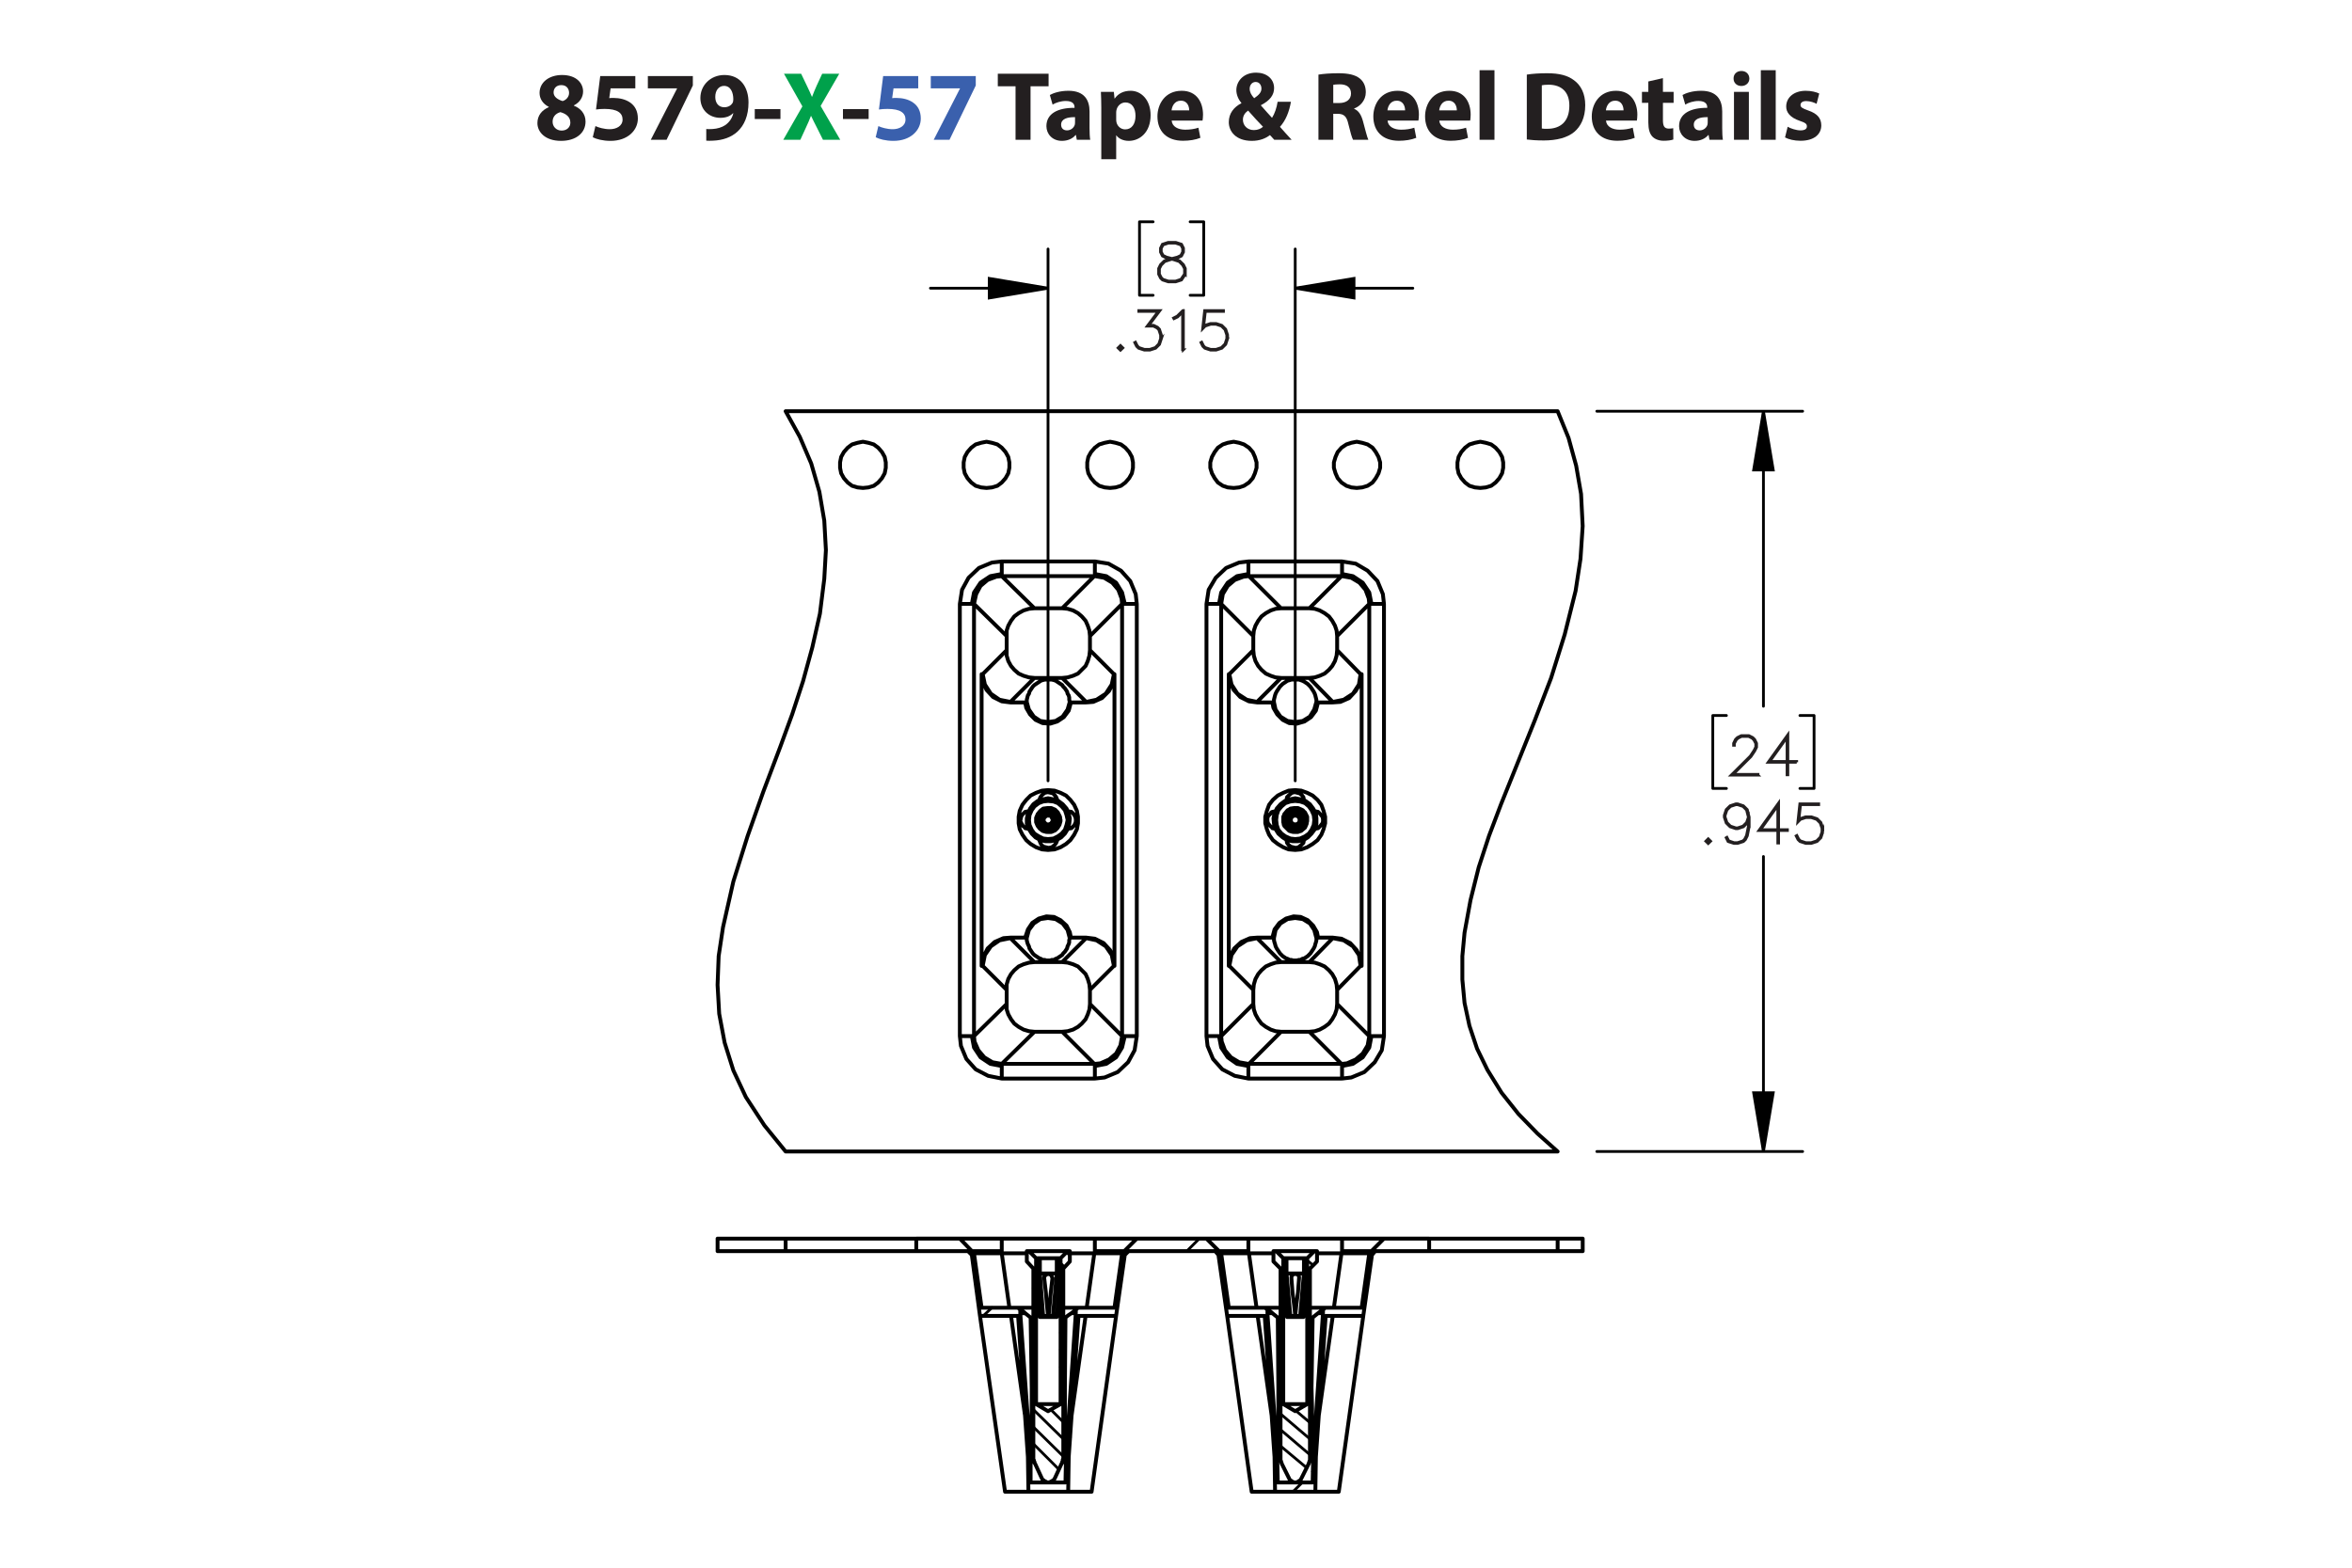 <?xml version="1.0" encoding="UTF-8"?><svg id="Layer_1" xmlns="http://www.w3.org/2000/svg" viewBox="0 0 432 288"><defs><style>.cls-1{stroke:#231f20;stroke-width:.5px;}.cls-1,.cls-2{stroke-miterlimit:10;}.cls-3,.cls-2{stroke-width:.51px;}.cls-3,.cls-2,.cls-4{fill:none;stroke:#000;}.cls-3,.cls-4{stroke-linecap:round;stroke-linejoin:round;}.cls-4{stroke-width:.709px;}.cls-5{fill:#00a14b;}.cls-6{fill:#231f20;}.cls-7{fill:#3a60ad;}</style></defs><g><path class="cls-6" d="m98.707,22.619c0-1.404.81-2.377,2.089-2.935v-.054c-1.135-.576-1.693-1.53-1.693-2.557,0-1.98,1.783-3.295,4.123-3.295,2.737,0,3.871,1.585,3.871,3.007,0,1.008-.54,1.998-1.692,2.575v.054c1.134.432,2.143,1.404,2.143,2.917,0,2.124-1.783,3.547-4.502,3.547-2.971,0-4.339-1.675-4.339-3.259Zm6.05-.09c0-1.026-.756-1.639-1.836-1.927-.9.252-1.422.9-1.422,1.747-.018.846.63,1.639,1.656,1.639.972,0,1.603-.63,1.603-1.458Zm-3.079-5.546c0,.792.72,1.296,1.657,1.585.63-.18,1.188-.756,1.188-1.494,0-.72-.415-1.44-1.422-1.44-.936,0-1.423.612-1.423,1.35Z"/><path class="cls-6" d="m116.691,16.227h-4.538l-.252,1.8c.252-.036.468-.036.756-.036,1.116,0,2.251.252,3.079.847.882.594,1.422,1.566,1.422,2.935,0,2.179-1.873,4.106-5.023,4.106-1.422,0-2.611-.324-3.259-.666l.486-2.052c.522.252,1.585.576,2.647.576,1.134,0,2.341-.54,2.341-1.783,0-1.206-.955-1.945-3.295-1.945-.648,0-1.099.036-1.585.108l.774-6.14h6.446v2.251Z"/><path class="cls-6" d="m127.257,13.976v1.728l-4.825,9.975h-2.899l4.826-9.417v-.036h-5.366v-2.251h8.264Z"/><path class="cls-6" d="m129.721,23.699c.342.036.648.036,1.188,0,.829-.054,1.675-.288,2.305-.72.756-.522,1.261-1.278,1.477-2.161l-.054-.018c-.522.54-1.278.846-2.341.846-1.98,0-3.655-1.386-3.655-3.655,0-2.287,1.837-4.213,4.412-4.213,3.007,0,4.429,2.305,4.429,5.042,0,2.431-.774,4.213-2.053,5.383-1.116,1.008-2.647,1.566-4.465,1.639-.468.036-.936.018-1.242,0v-2.143Zm1.656-5.87c0,1.009.54,1.873,1.657,1.873.738,0,1.26-.36,1.512-.774.09-.162.144-.342.144-.684,0-1.243-.468-2.467-1.71-2.467-.936,0-1.621.828-1.603,2.052Z"/><path class="cls-6" d="m143.348,20.044v1.818h-4.717v-1.818h4.717Z"/><path class="cls-5" d="m151.16,25.68l-1.098-2.197c-.45-.846-.738-1.476-1.081-2.179h-.036c-.252.703-.558,1.333-.936,2.179l-1.008,2.197h-3.133l3.511-6.14-3.385-5.996h3.151l1.062,2.215c.36.738.63,1.333.918,2.017h.036c.288-.774.522-1.315.829-2.017l1.026-2.215h3.133l-3.421,5.924,3.601,6.212h-3.169Z"/><path class="cls-6" d="m159.548,20.044v1.818h-4.718v-1.818h4.718Z"/><path class="cls-7" d="m168.656,16.227h-4.537l-.252,1.8c.252-.036.468-.036.756-.036,1.117,0,2.251.252,3.079.847.882.594,1.422,1.566,1.422,2.935,0,2.179-1.873,4.106-5.023,4.106-1.422,0-2.611-.324-3.259-.666l.486-2.052c.522.252,1.585.576,2.647.576,1.134,0,2.341-.54,2.341-1.783,0-1.206-.955-1.945-3.295-1.945-.648,0-1.099.036-1.585.108l.774-6.14h6.446v2.251Z"/><path class="cls-7" d="m179.223,13.976v1.728l-4.825,9.975h-2.899l4.826-9.417v-.036h-5.366v-2.251h8.264Z"/><path class="cls-6" d="m186.529,15.849h-3.259v-2.305h9.327v2.305h-3.313v9.831h-2.754v-9.831Z"/><path class="cls-6" d="m197.78,25.68l-.162-.882h-.054c-.576.702-1.477,1.081-2.521,1.081-1.783,0-2.845-1.296-2.845-2.701,0-2.287,2.053-3.385,5.168-3.367v-.126c0-.468-.252-1.134-1.602-1.134-.9,0-1.855.306-2.431.666l-.504-1.765c.612-.342,1.818-.774,3.421-.774,2.935,0,3.871,1.728,3.871,3.799v3.061c0,.846.036,1.656.126,2.143h-2.466Zm-.324-4.159c-1.44-.018-2.557.324-2.557,1.386,0,.702.468,1.044,1.08,1.044.684,0,1.243-.45,1.422-1.008.036-.144.054-.306.054-.468v-.954Z"/><path class="cls-6" d="m202.278,19.828c0-1.152-.036-2.143-.072-2.953h2.377l.127,1.225h.036c.648-.936,1.657-1.423,2.935-1.423,1.927,0,3.655,1.675,3.655,4.483,0,3.205-2.035,4.718-3.998,4.718-1.062,0-1.891-.432-2.287-1.008h-.036v4.375h-2.737v-9.416Zm2.737,2.07c0,.216.018.414.054.576.18.738.81,1.296,1.603,1.296,1.188,0,1.891-.99,1.891-2.485,0-1.404-.63-2.466-1.855-2.466-.774,0-1.458.576-1.639,1.386-.036.144-.054.324-.054.486v1.206Z"/><path class="cls-6" d="m215.203,22.15c.09,1.135,1.206,1.675,2.485,1.675.936,0,1.692-.126,2.431-.36l.36,1.855c-.9.36-1.999.54-3.188.54-2.989,0-4.699-1.728-4.699-4.483,0-2.233,1.386-4.7,4.447-4.7,2.845,0,3.926,2.215,3.926,4.394,0,.468-.055.882-.091,1.08h-5.671Zm3.223-1.872c0-.666-.288-1.783-1.549-1.783-1.152,0-1.621,1.044-1.692,1.783h3.241Z"/><path class="cls-6" d="m234.051,25.68c-.252-.27-.504-.54-.792-.864-.793.612-1.891,1.062-3.331,1.062-2.936,0-4.231-1.747-4.231-3.439,0-1.602.918-2.754,2.305-3.475v-.072c-.522-.576-.919-1.477-.919-2.341,0-1.53,1.207-3.205,3.638-3.205,1.872,0,3.295,1.098,3.295,2.845,0,1.224-.721,2.269-2.394,3.115l-.019.072c.702.774,1.44,1.656,2.035,2.269.486-.756.864-1.873,1.026-2.953h2.448c-.324,1.837-.936,3.403-2.017,4.609.685.774,1.387,1.567,2.143,2.377h-3.187Zm-2.071-2.394c-.756-.756-1.746-1.855-2.736-2.971-.504.36-.954.882-.954,1.675,0,1.026.774,1.908,2.017,1.908.72,0,1.315-.27,1.674-.612Zm-2.448-6.986c0,.612.288,1.152.828,1.747.883-.612,1.332-1.081,1.332-1.783,0-.576-.342-1.206-1.062-1.206-.702,0-1.099.612-1.099,1.242Z"/><path class="cls-6" d="m242.166,13.706c.883-.144,2.196-.252,3.655-.252,1.801,0,3.061.27,3.925.954.721.576,1.116,1.422,1.116,2.539,0,1.548-1.098,2.61-2.143,2.989v.054c.847.342,1.315,1.152,1.621,2.269.378,1.368.756,2.953.99,3.421h-2.809c-.198-.342-.486-1.333-.847-2.827-.324-1.513-.847-1.927-1.963-1.945h-.828v4.771h-2.719v-11.974Zm2.719,5.222h1.08c1.369,0,2.179-.684,2.179-1.747,0-1.116-.756-1.674-2.017-1.692-.666,0-1.044.054-1.242.09v3.349Z"/><path class="cls-6" d="m254.856,22.15c.09,1.135,1.206,1.675,2.484,1.675.936,0,1.692-.126,2.431-.36l.36,1.855c-.9.36-1.999.54-3.188.54-2.988,0-4.699-1.728-4.699-4.483,0-2.233,1.387-4.7,4.447-4.7,2.845,0,3.926,2.215,3.926,4.394,0,.468-.055.882-.091,1.08h-5.671Zm3.223-1.872c0-.666-.288-1.783-1.549-1.783-1.152,0-1.62,1.044-1.692,1.783h3.241Z"/><path class="cls-6" d="m264.36,22.15c.09,1.135,1.206,1.675,2.484,1.675.936,0,1.693-.126,2.432-.36l.359,1.855c-.9.36-1.998.54-3.187.54-2.989,0-4.699-1.728-4.699-4.483,0-2.233,1.386-4.7,4.447-4.7,2.845,0,3.925,2.215,3.925,4.394,0,.468-.054.882-.09,1.08h-5.672Zm3.223-1.872c0-.666-.288-1.783-1.548-1.783-1.152,0-1.621,1.044-1.692,1.783h3.24Z"/><path class="cls-6" d="m271.758,12.896h2.736v12.784h-2.736v-12.784Z"/><path class="cls-6" d="m280.434,13.706c1.009-.162,2.323-.252,3.709-.252,2.305,0,3.8.414,4.97,1.296,1.261.936,2.053,2.431,2.053,4.573,0,2.323-.847,3.925-2.017,4.915-1.278,1.062-3.223,1.566-5.6,1.566-1.423,0-2.431-.09-3.115-.18v-11.919Zm2.755,9.903c.234.054.612.054.954.054,2.485.018,4.106-1.351,4.106-4.249.018-2.521-1.458-3.853-3.817-3.853-.612,0-1.008.054-1.242.108v7.94Z"/><path class="cls-6" d="m294.978,22.15c.091,1.135,1.207,1.675,2.485,1.675.935,0,1.692-.126,2.431-.36l.36,1.855c-.9.36-1.999.54-3.188.54-2.988,0-4.699-1.728-4.699-4.483,0-2.233,1.387-4.7,4.447-4.7,2.845,0,3.925,2.215,3.925,4.394,0,.468-.054.882-.09,1.08h-5.672Zm3.224-1.872c0-.666-.288-1.783-1.549-1.783-1.152,0-1.62,1.044-1.692,1.783h3.241Z"/><path class="cls-6" d="m305.437,14.354v2.521h1.963v2.017h-1.963v3.187c0,1.062.252,1.548,1.08,1.548.343,0,.612-.036.81-.072l.018,2.07c-.359.144-1.008.234-1.782.234-.882,0-1.62-.306-2.053-.756-.504-.522-.756-1.368-.756-2.611v-3.601h-1.171v-2.017h1.171v-1.909l2.683-.612Z"/><path class="cls-6" d="m313.986,25.68l-.162-.882h-.054c-.576.702-1.477,1.081-2.521,1.081-1.783,0-2.845-1.296-2.845-2.701,0-2.287,2.053-3.385,5.167-3.367v-.126c0-.468-.252-1.134-1.603-1.134-.9,0-1.855.306-2.431.666l-.504-1.765c.612-.342,1.818-.774,3.421-.774,2.935,0,3.871,1.728,3.871,3.799v3.061c0,.846.036,1.656.126,2.143h-2.467Zm-.324-4.159c-1.44-.018-2.557.324-2.557,1.386,0,.702.469,1.044,1.081,1.044.684,0,1.242-.45,1.422-1.008.036-.144.054-.306.054-.468v-.954Z"/><path class="cls-6" d="m321.312,14.426c0,.756-.576,1.369-1.476,1.369-.865,0-1.441-.612-1.423-1.369-.019-.792.558-1.386,1.44-1.386.882,0,1.44.594,1.458,1.386Zm-2.826,11.253v-8.805h2.736v8.805h-2.736Z"/><path class="cls-6" d="m323.417,12.896h2.736v12.784h-2.736v-12.784Z"/><path class="cls-6" d="m328.349,23.285c.505.306,1.549.666,2.359.666.828,0,1.17-.288,1.17-.738s-.271-.666-1.296-1.008c-1.819-.612-2.522-1.603-2.503-2.647,0-1.638,1.404-2.881,3.583-2.881,1.026,0,1.944.234,2.484.504l-.486,1.891c-.396-.216-1.152-.504-1.908-.504-.666,0-1.044.271-1.044.72,0,.415.342.63,1.422,1.008,1.675.576,2.377,1.423,2.394,2.719,0,1.639-1.296,2.845-3.816,2.845-1.152,0-2.179-.252-2.846-.612l.486-1.962Z"/></g><g><g><path class="cls-1" d="m322.903,142.407h-4.941l3.523-3.505.669-1.008.332-.662v-.639l-.332-.648-.317-.321-.654-.327h-1.318l-.65.327-.322.321-.332.648v.322h-.151v-.36l.346-.71.36-.355.712-.35h1.398l.707.35.36.355.351.71v.719l-.351.695-.688,1.026-3.277,3.264h4.576v.147Z"/><path class="cls-1" d="m330.008,140.041h-1.622v2.299h-.156v-2.299h-3.477l3.633-5.066v4.911h1.622v.156Zm-1.778-.156v-4.423l-3.168,4.423h3.168Z"/></g><g><path class="cls-1" d="m314.203,154.536l-.445.435-.446-.435.446-.444.445.444Zm-.213,0l-.232-.231-.232.231.232.232.232-.232Z"/><path class="cls-1" d="m321.279,151.835l-.337,1.713-.351.695-.37.359-1.048.341h-.702l-1.067-.341-.351-.704.138-.081.332.653.972.326h.659l.991-.326.309-.322.332-.657.342-1.68v-1.211l-.194.582-.712.71-1.048.35h-.36l-1.048-.35-.712-.71-.346-1.046v-.359l.346-1.045.712-.705,1.048-.351h.36l1.048.351.712.705.346,1.386v1.717Zm-.151-1.707l-.332-1.315-.65-.652-.991-.327h-.322l-.991.327-.649.652-.332.984v.321l.332.988.649.648.991.331h.322l.991-.331.65-.648.332-.979Z"/><path class="cls-1" d="m328.308,152.578h-1.622v2.299h-.156v-2.299h-3.477l3.633-5.066v4.91h1.622v.156Zm-1.778-.156v-4.423l-3.168,4.423h3.168Z"/><path class="cls-1" d="m334.805,152.852l-.346,1.046-.712.704-1.048.341h-1.039l-1.048-.341-.37-.359-.341-.685.138-.076.336.667.314.322.991.326h1l.991-.326.65-.653.332-.988v-.658l-.332-.988-.65-.648-.991-.331h-1l-.991.331-.475.487.365-3.345h3.472v.156h-3.334l-.309,2.758.204-.193,1.048-.346h1.039l1.048.346.712.709.346,1.046v.7Z"/></g><path class="cls-1" d="m217.716,50.377l-.706,1.065-1.058.341h-1.38l-1.048-.341-.37-.359-.351-.705v-1.055l.351-.71.707-.695,1.081-.359-.73-.175-.711-.36-.356-.714v-.719l.356-.724,1.072-.35h1.38l1.068.35.36.724v.719l-.36.714-.712.36-.726.175.038.009,1.039.35.712.695.346.71v1.055Zm-.151-.038v-.98l-.332-.648-.65-.662-1-.327-.323-.09-.318.09-1.0.327-.654.662-.328.648v.98l.328.648.313.322.991.326h1.337l.981-.326.655-.97Zm-.342-4.068v-.644l-.322-.629-.972-.327h-1.337l-.972.327-.323.629v.644l.323.639.649.317.991.255.991-.255.65-.317.322-.639Z"/><g><path class="cls-1" d="m206.246,63.912l-.446.435-.445-.435.445-.444.446.444Zm-.213,0l-.232-.231-.232.231.232.232.232-.232Z"/><path class="cls-1" d="m213.318,62.227l-.346,1.046-.711.705-1.048.341h-1.038l-1.047-.341-.37-.359-.341-.686.137-.076.336.667.313.322.991.326h1l.991-.326.649-.653.332-.989v-.658l-.332-.989-.323-.307-.649-.331h-1.156l2.038-2.711h-3.579v-.156h3.892l-2.039,2.711h.882l.711.35.36.369.346,1.046v.7Z"/><path class="cls-1" d="m217.362,64.252h-.156v-6.94l-.892.904-.692.336-.076-.133.668-.34,1.038-1.027h.109v7.2Z"/><path class="cls-1" d="m225.482,62.227l-.346,1.046-.711.705-1.049.341h-1.037l-1.049-.341-.369-.359-.341-.686.138-.076.336.667.312.322.992.326h1l.99-.326.648-.653.332-.989v-.658l-.332-.989-.648-.648-.99-.331h-1l-.992.331-.473.487.363-3.345h3.471v.156h-3.332l-.309,2.758.203-.194,1.049-.345h1.037l1.049.345.711.71.346,1.046v.7Z"/></g><path class="cls-2" d="m237.896,52.945l10.8-1.8v3.6l-10.8-1.8m-45.4,0l-10.8,1.8v-3.6l10.8,1.8m131.4,22.6l1.8,10.8h-3.6l1.8-10.8m0,136l-1.8-10.8h3.6l-1.8,10.8"/><path class="cls-3" d="m237.896,52.945h21.6m-67,0h-21.6m67,90.5V45.745m-45.4,97.7V45.745m28.6,8.5h-2.5m2.5-13.5v13.5m-2.5-13.5h2.5m-11.8,13.5h2.5m-2.5-13.5v13.5m2.5-13.5h-2.5m114.6,34.8v54.2m0,81.8v-54.2m-30.6-81.8h37.8m-37.8,136h37.8m2.1-66.7h-2.6m2.6-13.4v13.4m-2.6-13.4h2.6m-18.6,13.4h2.5m-2.5-13.4v13.4m2.5-13.4h-2.5"/><path d="m237.896,52.945l10.8-1.8v3.6m-56.2-1.8l-10.8,1.8v-3.6m142.2,24.4l1.8,10.8h-3.6m1.8,125.2l-1.8-10.8h3.6"/><path class="cls-4" d="m238.596,149.345h0m-2.2,1.3h0m-43.1-1.3h0m-2.3,1.3h0m42.7-1.5l-.2.1m-45.2-.1l-.1.1m53.9,2.9l.2-.2m3.3-32.5l-.1,1-.3,1-.5.9-.6.7-.8.7-.9.4-.9.3-1,.1m-10.3,57.3l.1-1,.3-1,.5-.9.6-.7.8-.7.9-.4.9-.3,1-.1m-50.4,5.1v-1l.3-1,.5-.9.6-.7.8-.7.9-.4,1-.3,1-.1m10.2-57.3l-.1,1-.3,1-.4.9-.7.7-.7.7-.9.4-1,.3-1,.1m45.4,52.2l1,.1.9.3.9.4.8.7.6.7.5.9.3,1,.1,1m-10.3-57.3l-1-.1-.9-.3-.9-.4-.8-.7-.6-.7-.5-.9-.3-1-.1-1m-35.1,57.3l1,.1,1,.3.9.4.7.7.7.7.4.9.3,1,.1,1m-10.2-57.3l-1-.1-1-.3-.9-.4-.8-.7-.6-.7-.5-.9-.3-1v-1m49.4,32.8h-.1l-.5-.1m0-.1l-.4-.3-.4-.5-.1-.4v-.5l.1-.4.3-.3.4-.4.1-.1m0,0l.5-.1h.1m2.1-2.6l-.1.5v.1m.1-.6l.4-.4.5-.4.4-.1h.2l.4.1.4.1.4.3.3.4m.1.8v-.3l-.1-.5m2.7,2.7l-.5-.1h-.1m.6.1l.4.4.4.5.1.4v.5l-.1.3-.3.4-.4.4h-.1m-.7.2h.2l.5-.1m-2.7,2.7l.1-.5v-.1m-.1.6l-.4.4-.5.4-.4.1h-.2l-.4-.1-.4-.1-.4-.3-.3-.4m-.1-.7v.2l.1.5m-47.5-2.6h-.1l-.5-.1m0-.1l-.4-.3-.3-.5-.2-.4.1-.5.1-.4.2-.3.4-.4.1-.1m0,0l.5-.1h.2m2.1-2.6l-.2.5v.1m.2-.6l.3-.4.5-.4.5-.1h.1l.5.1.4.1.3.3.3.4m.2.8v-.3l-.2-.5m2.8,2.7l-.6-.1h-.1m.7.1l.4.4.3.5.1.4v.5l-.1.3-.2.4-.4.4h-.1m-.7.2h.1l.6-.1m-2.8,2.7l.2-.5v-.1m-.2.6l-.3.4-.5.4-.5.1h-.2l-.4-.1-.4-.1-.4-.3-.2-.4m-.2-.7v.2l.2.5m44.2,21.9l-4.4-4.4m4.4,4.4h5.2m4.3-4.4l-4.3,4.4m-6.5-4.4v.4l.1.4.1.3.1.4.2.4.2.3.2.3.2.3.3.3.2.2.3.2.3.2.3.1.4.2h.3l.3.1h.7l.4-.1h.3l.3-.2.4-.1.3-.2.3-.2.2-.2.3-.3.2-.3.2-.3.2-.3.2-.4.1-.4.1-.3.1-.4v-.4m-8.1-.1h.1l.2.1m0,0l.3-1.5.9-1.2,1.3-.8,1.4-.2,1.4.2,1.3.8.8,1.2.4,1.5m0,0l.2-.1h.1m-52.1,4.5l-4.4-4.4m4.4,4.4h5.1m4.4-4.4l-4.4,4.4m-6.5-4.4v.4l.1.4.1.3.2.4.1.4.2.3.2.3.2.3.3.3.3.2.3.2.3.2.3.1.3.2h.4l.3.1h.7l.3-.1h.4l.3-.2.3-.1.3-.2.3-.2.3-.2.2-.3.3-.3.2-.3.2-.3.1-.4.2-.4.1-.3v-.4l.1-.4m-8.2-.1h.2l.1.1m0,0l.4-1.5.9-1.2,1.2-.8,1.4-.2,1.4.2,1.3.8.9,1.2.4,1.5m0,0l.1-.1h.1m45.1-43.3l-.4,1.4-.8,1.3-1.3.8-1.4.2-1.4-.2-1.3-.8-.9-1.3-.3-1.4m-37.5,0l-.4,1.4-.9,1.3-1.3.8-1.4.2-1.4-.2-1.2-.8-.9-1.3-.4-1.4m42.3,0l4.4-4.4m-1.3,4.4l-.2.1h-.1m8.1-.1v-.4l-.1-.4-.1-.4-.1-.3-.2-.4-.2-.3-.2-.3-.2-.3-.3-.3-.2-.2-.3-.2-.3-.2-.4-.2-.3-.1-.3-.1h-1.4l-.3.1-.4.1-.3.2-.3.2-.3.2-.2.2-.3.3-.2.3-.2.3-.2.3-.2.4-.1.3-.1.4-.1.4v.4m8.1.1h-.1l-.2-.1m-1.3-4.4l4.3,4.4m-9.5-4.4h5.2m-54.9,4.4l4.4-4.4m-1.4,4.4l-.1.1h-.2m8.2-.1l-.1-.4v-.4l-.1-.4-.2-.3-.1-.4-.2-.3-.2-.3-.3-.3-.2-.3-.3-.2-.3-.2-.3-.2-.3-.2-.3-.1-.4-.1h-1.3l-.4.1-.3.1-.3.2-.3.2-.3.2-.3.2-.3.3-.2.3-.2.3-.2.3-.1.4-.2.3-.1.4-.1.4v.4m8.1.1h-.1l-.1-.1m-1.4-4.4l4.4,4.4m-9.5-4.4h5.1m-2.6,31.6l-1.1-.1-1.1-.4-1-.6-.8-.7-.7-1-.5-1-.2-1.1v-1.2l.2-1.1.5-1.1.7-.9.8-.8,1-.5,1.1-.4,1.1-.1,1.2.1,1.1.4,1,.5.8.8.7.9.5,1.1.2,1.1v1.2l-.2,1.1-.5,1-.7,1-.8.7-1,.6-1.1.4-1.2.1m-6.9,16.1h2.7m0,0l.5-1.5.8-1.2,1.2-.8,1.4-.4,1.4.1,1.2.6,1.1,1,.6,1.2.2,1m0,0h2.8m0-43.2h-2.8m0,0l-.4,1.5-.9,1.2-1.2.8-1.3.4-1.4-.1-1.3-.6-1-1-.7-1.2-.2-1m0,0h-2.7m52.3,27.1l-1.2-.1-1-.4-1-.6-.9-.7-.7-1-.4-1-.3-1.1v-1.2l.3-1.1.4-1.1.7-.9.9-.8,1-.5,1-.4,1.2-.1,1.1.1,1.1.4,1,.5.9.8.7.9.4,1.1.3,1.1v1.2l-.3,1.1-.4,1-.7,1-.9.7-1,.6-1.1.4-1.1.1m-7,16.1h2.8m0,0l.4-1.5.9-1.2,1.2-.8,1.4-.4,1.3.1,1.3.6,1,1,.7,1.2.2,1m0,0h2.7m0-43.2h-2.7m0,0l-.4,1.5-.9,1.2-1.2.8-1.4.4-1.4-.1-1.2-.6-1-1-.7-1.2-.2-1m0,0h-2.8m0,43.3l-1.9.4-1.7,1.1-1.1,1.6-.4,2m5.1-5.1v-.1m-5.2,5.2l.2-1.6.8-1.6,1.3-1.2,1.6-.7,1.3-.1m-45.3.1l-2,.4-1.6,1.1-1.1,1.6-.4,2m5.1-5.1v-.1m-5.3,5.2l.3-1.6.8-1.6,1.3-1.2,1.6-.7,1.3-.1m13.9-43.3l1.9-.4,1.7-1.1,1.1-1.7.4-1.9m-5.1,5.1v.1m5.2-5.2l-.2,1.6-.8,1.5-1.3,1.3-1.6.7-1.3.1m45.3-.1l2-.4,1.7-1.1,1.1-1.7.3-1.9m-5.1,5.1v.1m5.3-5.2l-.2,1.6-.9,1.5-1.2,1.3-1.6.7-1.4.1m-13.9,0l-1.5-.2-1.6-.8-1.2-1.3-.7-1.6-.2-1.3m5.2,5.2v-.1m-5.1-5.1l.4,1.9,1.1,1.7,1.7,1.1,1.9.4m-31.4,43.3l1.6.2,1.6.8,1.2,1.3.7,1.6.1,1.3m-5.2-5.2v.1m5.1,5.1l-.4-2-1.1-1.6-1.7-1.1-1.9-.4m-13.9-43.3l-1.6-.2-1.6-.8-1.2-1.3-.7-1.6-.2-1.3m5.3,5.2v-.1m-5.1-5.1l.4,1.9,1.1,1.7,1.6,1.1,2,.4m59.2,43.3l1.6.2,1.6.8,1.2,1.3.7,1.6.2,1.3m-5.3-5.2v.1m5.1,5.1l-.3-2-1.1-1.6-1.7-1.1-2-.4m-54.8,17.2h5.1m0-77.8h-5.1m45.3,77.8h5.2m-10.3-7.7l-4.4-4.4m-.1,0h.1m-.1,0h0m0,0v-53.6m0,0h0m.1,0h-.1m.1,0l4.4-4.4m0,0v-2.6m0,67.6v-2.6m10.3-70.1h-5.2m-35.1,72.7v-2.6m0-62.4v-2.6m4.4,7l-4.4-4.4m4.5,4.4h-.1m.1,0h0m0,53.6v-53.6m0,53.6h0m-.1,0h.1m-4.5,4.4l4.4-4.4m-19.7,4.4l-4.4-4.4m-.2,0h.2m-.2,0h0m0,0v-53.6m0,0h0m.2,0h-.2m.2,0l4.4-4.4m0,0v-2.6m0,67.6v-2.6m60.7,2.6v-2.6m0-62.4v-2.6m4.3,7l-4.3-4.4m4.5,4.4h-.2m.2,0h0m0,53.6v-53.6m0,53.6h0m-.2,0h.2m-4.5,4.4l4.3-4.4m-43.8,12.9l-5.9-5.9m0,0l-.1,1-.3.9-.4.9-.7.8-.7.6-.9.5-1,.3-1,.1m0,0l5.9,5.9m29.2-78.6l-5.9-5.9m5.9,5.9l.1-1,.3-.9.5-.9.6-.8.8-.6.9-.5.9-.3,1-.1m0,0l-5.9-5.9m-44.5,11l-6-5.9m6,5.9v-1l.3-.9.5-.9.6-.8.8-.6.9-.5,1-.3,1-.1m0,0l-6-5.9m67.5,84.5l-5.9-5.9m0,0l-.1,1-.3.9-.5.9-.6.8-.8.6-.9.5-.9.3-1,.1m0,0l5.9,5.9m-17,0l5.9-5.9m0,0l-1-.1-.9-.3-.9-.5-.8-.6-.6-.8-.5-.9-.3-.9-.1-1m-5.9,5.9l5.9-5.9m-46.2,11l6-5.9m0,0l-1-.1-1-.3-.9-.5-.8-.6-.6-.8-.5-.9-.3-.9v-1m-6,5.9l6-5.9m16.1-78.6l-5.9,5.9m0,0l1,.1,1,.3.9.5.7.6.7.8.4.9.3.9.1,1m0,0l5.9-5.9m40.3-5.1l-5.9,5.9m0,0l1,.1.9.3.9.5.8.6.6.8.5.9.3.9.1,1m0,0l5.9-5.9m0,79.4l-.3,1.7-.9,1.5-1.3,1.1-1.6.7-.9.1m-40.4-5.1l-.3,1.7-.8,1.5-1.3,1.1-1.6.7-1,.1m28.2,0l-1.7-.3-1.5-.9-1.1-1.3-.6-1.6-.1-1m-40.3,5.1l-1.7-.3-1.5-.9-1.1-1.3-.7-1.6-.1-1m67.6-84.5l1.7.3,1.5.9,1.1,1.3.6,1.6.1,1m-50.4-5.1l1.7.3,1.5.9,1.1,1.3.6,1.6.1,1m18.2,0l.3-1.8.9-1.5,1.3-1.1,1.6-.6.9-.1m-50.4,5.1l.4-1.8.8-1.5,1.3-1.1,1.6-.6,1-.1m87.9-16.2l1-.1,1-.3.8-.6.7-.8.5-.9.2-1v-1l-.2-1-.5-.9-.7-.8-.8-.6-1-.3-1-.2-1,.2-1,.3-.8.6-.7.8-.5.9-.2,1v1l.2,1,.5.9.7.8.8.6,1,.3,1,.1m-22.7,0l1-.1,1-.3.9-.6.6-.8.5-.9.3-1v-1l-.3-1-.5-.9-.6-.8-.9-.6-1-.3-1-.2-1,.2-.9.3-.9.6-.7.8-.4.9-.3,1v1l.3,1,.4.9.7.8.9.6.9.3,1,.1m-22.6,0l1-.1.9-.3.9-.6.7-.8.4-.9.3-1v-1l-.3-1-.4-.9-.7-.8-.9-.6-.9-.3-1-.2-1.1.2-.9.3-.9.6-.6.8-.5.9-.3,1v1l.3,1,.5.9.6.8.9.6.9.3,1.1.1m-22.7,0l1-.1,1-.3.8-.6.7-.8.5-.9.2-1v-1l-.2-1-.5-.9-.7-.8-.8-.6-1-.3-1-.2-1,.2-1,.3-.8.6-.7.8-.5.9-.2,1v1l.2,1,.5.9.7.8.8.6,1,.3,1,.1m-22.7,0l1-.1,1-.3.8-.6.7-.8.5-.9.2-1v-1l-.2-1-.5-.9-.7-.8-.8-.6-1-.3-1-.2-1,.2-1,.3-.8.6-.7.8-.5.9-.2,1v1l.2,1,.5.9.7.8.8.6,1,.3,1,.1m-22.7,0l1-.1,1-.3.8-.6.7-.8.5-.9.2-1v-1l-.2-1-.5-.9-.7-.8-.8-.6-1-.3-1-.2-1,.2-1,.3-.8.6-.7.8-.5.9-.2,1v1l.2,1,.5.9.7.8.8.6,1,.3,1,.1m127.6,121.9l-3.7-3.3-3.5-3.6-3.1-3.9-2.6-4.2-1.9-3.9-1.4-4.2-.9-4.2-.4-4.3v-4.3l.4-4.3,1.1-6,1.5-6,1.9-5.8,2.2-5.8,3.1-7.7,3.1-7.7,3-7.8,2.5-8,2-8,.9-5.9.4-6-.3-5.9-.9-5.2-1.4-5.1-2-4.9m-141.8,0h141.8m-141.8,0l2.6,4.7,2.1,4.9,1.5,5.2.9,5.3.3,5.4-.3,5.3-.8,6.4-1.4,6.2-1.7,6.2-2,6.1-2.2,6-3.1,8.2-2.9,8.2-2.6,8.3-1.9,8.4-.8,5.3-.2,5.3.3,5.3,1,5.3,1.6,5.1,2.3,4.9,3.4,5.2,3.9,4.8m141.8,0h-141.8m85-16.1h.1m-.1,0v.4m17.2,2.3h-17.2m17.2-2.7v.4m-.1-.4h.1m-.1,0h-17m-.1,2.7l-2.5-.5-2.3-1.2-1.7-1.9-1-2.4-.2-1.8m7.7,5.5v2.3m-5.4-7.8l.4,2.1,1.2,1.8,1.7,1.2,2.1.4m-20.5-5.5l-.4,2.6-1.2,2.2-1.9,1.8-2.4,1-1.8.2m0-2.3l2.1-.4,1.8-1.2,1.1-1.8.5-2.1m-22.6,5.1h0m0,0v.4m17.1,2.3h-17.1m17.1,0v-2.3m0-.4v.4m-.1-.4h.1m-.1,0h-17m0,2.7l-2.5-.5-2.3-1.2-1.7-1.9-1-2.4-.2-1.8m7.7,5.5v2.3m-5.5-7.8l.4,2.1,1.2,1.8,1.8,1.2,2.1.4m62.5-90h-.1m.1,0v-.4m-17.2-2.3h17.2m-17.2,2.7v-.4m.1.4h-.1m.1,0h17m-22.1,5.1h0m-.4,0h.4m-2.7,79.4v-79.4m0,79.4h2.3m.4,0h-.4m.4,0h0m0,0v-79.4m-2.7,0l.4-2.6,1.3-2.2,1.9-1.8,2.4-1,1.7-.2m-5.4,7.8h-2.3m7.7-5.5l-2.1.4-1.7,1.2-1.2,1.8-.4,2.1m5.4-7.8v2.3m-23.2,84.9h0m0,0h.5m0,0h2.2m0-79.4v79.4m-2.7-79.4h.5m-.5,0h0m0,0v79.4m-5-87.2l2.5.4,2.3,1.3,1.7,1.9,1,2.4.2,1.8m-2.2,0l-.5-2.1-1.1-1.8-1.8-1.2-2.1-.4m7.7,5.5h-2.2m-5.5-5.1h-.1m.1,0v-.4m0,0v-2.3m-17.1,0h17.1m-17.1,2.7v-.4m0,.4h0m0,0h17m-22.1,5.1h0m-.4,0h.4m-2.6,79.4v-79.4m0,79.4h2.2m.4,0h-.4m.4,0h0m0,0v-79.4m-2.6,0l.4-2.6,1.2-2.2,1.9-1.8,2.4-1,1.8-.2m-5.5,7.8h-2.2m7.7-5.5l-2.1.4-1.8,1.2-1.2,1.8-.4,2.1m5.5-7.8v2.3m67.5,84.9h0m0,0h.4m2.3-79.4v79.4m-2.7-79.4h.4m-.4,0h0m0,0v79.4m2.7,0l-.4,2.6-1.3,2.2-1.9,1.8-2.4,1-1.7.2m5.4-7.8h2.3m-7.7,5.5l2-.4,1.8-1.2,1.2-1.8.4-2.1m-5.4,7.8v-2.3m0-92.7l2.5.4,2.2,1.3,1.8,1.9,1,2.4.2,1.8m-7.7-5.5v-2.3m5.4,7.8l-.4-2.1-1.2-1.8-1.8-1.2-2-.4m7.7,5.5h-2.3m-59.4,37.5l-.7.1-.6.3-.5.6-.3.6-.1.8.2.7.4.6.6.5.7.2h.7l.7-.2.6-.5.4-.6.2-.7-.1-.8-.3-.6-.5-.6-.6-.3-.8-.1m0-1.3l-.9.1-.8.3-.8.6-.5.7-.4.9-.1.9.1.9.4.9.5.7.8.5.8.4.9.1,1-.1.8-.4.7-.5.6-.7.3-.9.2-.9-.2-.9-.3-.9-.6-.7-.7-.6-.8-.3-1-.1m0-.5l-.9.2-1,.3-.8.6-.6.8-.4.9-.2.9v1l.4,1,.5.8.7.7.9.5.9.2h1l1-.2.9-.5.7-.7.5-.8.3-1,.1-1-.2-.9-.4-.9-.7-.8-.8-.6-.9-.3-1-.2m45.4,1.8l-.7.1-.7.3-.5.6-.3.6v.8l.1.7.5.6.5.5.7.2h.8l.7-.2.5-.5.4-.6.2-.7v-.8l-.3-.6-.5-.6-.7-.3-.7-.1m0-1.3l-.9.1-.9.3-.7.6-.6.7-.3.9-.1.9.1.9.3.9.6.7.7.5.9.4.9.1.9-.1.9-.4.7-.5.5-.7.4-.9.1-.9-.1-.9-.4-.9-.5-.7-.7-.6-.9-.3-.9-.1m0-.5l-1,.2-.9.3-.8.6-.7.8-.4.9-.2.9.1,1,.3,1,.5.8.8.7.8.5,1,.2h1l1-.2.8-.5.7-.7.6-.8.3-1v-1l-.1-.9-.5-.9-.6-.8-.8-.6-.9-.3-1-.2m-.7,4.4l.1.2.2.1.2.1h.4l.2-.1.2-.1.1-.2m0,0l.1-.2v-.4l-.1-.2-.1-.2-.2-.1-.2-.1h-.2m0,0h-.2l-.2.1-.2.1-.1.2-.1.2v.4l.1.2m2,.4h0m0,0l-.6-.4m.1.1l-.1-.1m-2.1.3h.1m0,0l.6-.3m-.1,0h.1m2,.3h.1m-.7-.3h.1m-.1,0l.6.3m-1.2-2.3l-.1.1m0,0v.7m0-.1v.1m-1.3,1.6h0m.6-.4l-.1.1m.1-.1l-.6.4m1.3-2.3l-.1-.1m.1.8v-.1m0,.1v-.7m-.8,2l.2.2.2.1.2.1h.4l.2-.1.2-.1.2-.2m-1.6,0v.8m-.7-1.3l.2.2.3.1.2.1m.8-1.3h-.3l-.2.1-.2.2-.1.1-.1.2v.5l.1.2m.8-1.3l-.2-.2-.3-.1-.2-.1m1.4,0h0m-1.4,0h0m1.4,0l-.2.1-.3.1-.2.2m.8,1.3l.1-.2v-.5l-.1-.2-.2-.1-.1-.2-.2-.1h-.3m.8,1.3l.2-.1.3-.1.2-.2m-.7,1.3v-.8m0,.8h0m.7-1.3h0m-3,0h0m.7,1.3h0m3-1.3l-.1-.7-.3-.7-.6-.5-.7-.3h-.7l-.7.1-.6.5-.5.5-.2.7v.8l.2.7.5.5.6.4.7.2h.7l.7-.3.6-.5.3-.7.1-.7m-3.8,0l.1.6.4.5.5.4.6.1.6-.1.5-.4.4-.5.1-.6-.1-.6-.4-.5-.5-.4-.6-.1-.6.1-.5.4-.4.5-.1.6m-44.5.4l.2.2.1.1.2.1h.4l.2-.1.2-.1.1-.2m.1,0v-.2l.1-.2-.1-.2-.1-.2-.1-.2-.1-.1-.2-.1h-.2m-.1,0h-.2l-.2.1-.1.1-.2.2-.1.2v.4l.1.2m2.1.4h0m0,0l-.7-.4m.1.1l-.1-.1m-2.1.3h.1m0,0l.6-.3m-.1,0h.1m2.1.3h0m-.6-.3h0m0,0l.6.3m-1.3-2.3v.1m0,0v.7m0-.1v.1m-1.4,1.6h0m.6-.4v.1m0-.1l-.6.4m1.3-2.3v-.1m0,.8v-.1m0,.1v-.7m-.7,2l.1.2.2.1.2.1h.5l.2-.1.2-.1.1-.2m-1.5,0l-.1.2v.6m-.7-1.3l.3.2.2.1.2.1m.8-1.3h-.2l-.2.1-.2.2-.1.1-.1.2-.1.3.1.2v.2m.8-1.3l-.2-.2-.2-.1-.3-.1m1.5,0h0m-1.5,0h0m1.5,0l-.3.1-.2.1-.2.2m.7,1.3l.1-.2v-.5l-.1-.2-.1-.1-.2-.2-.2-.1h-.2m.7,1.3l.3-.1.2-.1.3-.2m-.8,1.3v-.8m0,.8h0m.8-1.3h0m-3.1,0h0m.7,1.3h0m3.1-1.3l-.2-.7-.3-.7-.5-.5-.7-.3h-.7l-.8.1-.6.5-.4.5-.3.7v.8l.3.7.4.5.6.4.8.2h.7l.7-.3.5-.5.3-.7.2-.7m-3.8,0l.1.6.3.5.5.4.6.1.6-.1.6-.4.3-.5.1-.6-.1-.6-.3-.5-.6-.4-.6-.1-.6.1-.5.4-.3.5-.1.6"/><path class="cls-3" d="m240.596,243.745l-.5-.4m-4.4-3.8l-.5-.4m5.4,22.2l-2.6-2.2m-2.3-1.9l-.5-.5m6.7-26.6l-.3-.3m-1,16.8l-.5-.4m-4.4-3.7l-.5-.4m5.4,22.2l-5.4-4.6m6-27.3l-1.1-.9m.5,18.1l-.5-.4m-4.4-3.8l-.5-.4m5.4,22.2l-5.4-4.6m5.4-27.7l-.5-.4m.5,18l-.5-.4m-4.4-3.7l-.5-.5m4.8,21.7l-4.8-4m-44.9-33.6l.7-.6m2.4,10.3h0m.1-.1l.7-.7m1.1,1.2l-.5-.5m-4.5-4.5l-.5-.5m5.5,24.6l-2.3-2.3m-2.7-2.7l-.5-.5m5.5-10.4l-.5-.5m-4.5-4.5l-.5-.5m5.5,24.5l-5.5-5.4m6.7-28.3l-.6-.6m-.6,18.4l-.5-.5m-4.5-4.4l-.5-.5m5.5,24.5l-5.5-5.4m5.7-29.4l-.7-.7m.5,19.6l-.5-.5m-4.5-4.4l-.5-.6m4.7,23.8l-4.7-4.7m-1,6.5l.5-.5m6.7-6.7l.6-.5m28-28.1l.4-.4m-36.8,24.1l.5-.5m8.3-8.3l.5-.5m20.5-20.5l2.3-2.3m17.2,46.5l1.7-1.7m1.9-2l.5-.5m-54.2-22.1l.5-.5m46,17.6l.5-.5m7.5-7.5l.6-.6m-61.9-14.5l1.6-1.5"/><path class="cls-4" d="m185.396,240.245l-1.4-10m46.8,10l-1.4-10m17,0l-1.4,10m-44-10l-1.4,10m42.6,20l2.6-18.5m-13.8,0l2.6,18.5m-36.8,0l2.6-18.5m-13.7,0l2.6,18.5m41-32.7h17.2m-62.5,0h17.1m45.4,0h7.7m-7.7,2.3v-2.3m5.4,2.3h-5.4m0,.4v-.4m-45.4.4v-.4m-17.1.4v-.4m45.3.4v-.4m-28.2-2.3h7.7m-7.7,2.3v-2.3m5.5,2.3h-5.5m-24.8-2.3h7.7m0,2.3h-5.5m5.5-2.3v2.3m37.6-2.3h7.7m0,2.3h-5.4m5.4-2.3v2.3m12.6.4h4.5m-17,0h4.5m-37.4,0h4.5m-17,0h4.6m-9.7,0h0m5.1,0h0m-5.1,0h5.1m40.3,0h0m5.1,0h-.1m-5,0h5m22.2,0h0m-5,0h-.1m.1,0h5m-45.4,0h0m-5,0h-.1m.1,0h5m44.3,11.5l-4.5,32.3m0,0h-4.3m-61.6-32.3l4.6,32.3m4.3,0h-4.3m20.4-32.3l-4.5,32.3m0,0h-4.3m29.2-32.3l4.5,32.3m4.3,0h-4.3m-34.6-33.8h2.7m-11,0h2.8m50.8,0h2.8m-11,0h2.8m6.9,1l.4-.3.4-.3h.1m-46.2.6l.4-.3.3-.3h.1m35.2,0h0l.1.1.3.1.4.3.1.1m-46.3-.6h.1l.1.1.2.1.4.3.1.1m-12-13.7h-8m53.3,0h-12.8m53.7,0h-8.3m8.3,2.3h-9.9m-29.4,0h-15.9m-29.5,0h-9.5m85.9-2.3l-2.7,2.7m-1.4,10l1.4-10m-1.4,10h-6.7m0,0l-.4.4m0,.6v-.6m-8.3,31.7h6.4m-8.3-31.7v.6m0-.6l-.4-.4m0,0h-6.7m0,0l-1.4-10m0,0l-2.7-2.7m-12.8,0l-2.7,2.7m-1.4,10l1.4-10m-1.4,10h-6.7m0,0l-.4.4m0,.6v-.6m-8.3,31.7h6.4m-8.3-31.7v.6m0-.6l-.4-.4m0,0h-6.7m0,0l-1.4-10m0,0l-2.6-2.7m1.5,2.3l.7.7m1.5,11.2l-1.5-11.2m1.5,11.2h7m1.8,25.9l-1.8-25.9m1.9,32.3h7.3m1.9-32.3h6.9m0,0l1.6-11.2m0,0l.7-.7m15.9,0l.6.7m1.6,11.2l-1.6-11.2m1.6,11.2h6.9m1.8,25.9l-1.8-25.9m1.9,32.3h7.4m1.9-32.3h6.9m0,0l1.6-11.2m0,0l.6-.7m-9.6,11.4l-1.8,26.4m1.8-26.4h-.9m0,0l-.5.4-.5.4m-43.5-.8l-1.8,26.4m1.8-26.4h-.8m0,0l-.6.4-.5.4m38.5,32l-.1-6.4m7.6,0l-.1,6.4m-52.7,0l-.1-6.4m7.5,0l-.1,6.4m47.3-32.3l-1.8,25.9m-43.6-25.9l-1.8,25.9m38.4,4.7l-.1-4.7m6.6,0l-.1,4.7m.1-4.7h0v-.1h-.1v-1.3l-.1-3.7v-3.8l-.1-3.8.2-12.9m0,0h-.5m-5.4,0h-.5m-.1,25.6l-1.8-26.4m1.8,26.4h0v-.3l.1-.5v-.6l.1-3.7v-7.6l-.1-12.9m-1-.8l.5.4.5.4m-1-.8h-.9m-43.5,31.1v-4.7m6.5,0l-.1,4.7m.1-4.7h0v-.8l-.1-.6-.1-3.7v-7.6l.1-12.9m0,0h-.4m-5.5,0h-.5m0,25.6l-1.9-26.4m1.9,26.4h0v-1.4l.1-3.7.1-3.8v-3.8l-.2-12.9m-1-.8l.5.4.5.4m-1-.8h-.9m98.8-13.7h4.5m-4.5,2.3h4.5m-28.2,0v-2.3m23.6,0h-23.6m0,2.3h23.6m0,0v-2.3m-117.8,0v2.3m0-2.3h-24m0,2.3h24m-36.5-2.3h12.5m-12.5,2.3h12.5m0-2.3v2.3m51.8,0h-7.1m5.8,28.1h-4.5m1,13.5l-1.2-2.6m2.4,3.5h-.2l-.1-.1-.2-.1-.2-.1-.1-.1-.2-.1-.1-.2-.1-.2m2.5,0l-.1.2-.1.2-.2.1-.1.1-.2.1-.2.1-.2.1h-.2m2.5-3.5l-1.2,2.6m1.5-3.8v.3l-.1.2v.3l-.1.1v.2l-.1.1m.3-35.8v34.6m1.2-35.9l-1.2,1.3m1.2-3.2v1.9m-.4-1.9h.4m-1.7,1.3l1.3-1.3m-1.3,28.1v-26.8m-2.3,28.1l2.3-1.3m-4.5,0l2.2,1.3m-2.2-28.1v26.8m-1.3-28.1l1.3,1.3m-1.7-1.3h.4m-.4,1.9v-1.9m1.2,3.2l-1.2-1.3m1.2,35.9v-34.6m.3,35.8l-.1-.1v-.2l-.1-.1v-.2l-.1-.1v-.5m4.3-36.5h-3.1m1.5,10.6h0m.1,0h0m.8,0h-.8m0,.2v-.2m-.1,0h-.8m.8,0v.2m0-.2h-.9m.9,0l-.2-2-.2-2.3-.3-2.6m0,0v-.3l.1-.2.2-.1.2-.2h.4l.2.1.2.1.1.3.1.2v.1m0,0l-.3,2.6-.2,2.3-.2,2m.8,0h-.8m1.5-7.8h-3.1m1.5,8h-1.5m3.1,0h-1.5m2.2-10.8v2.9m-.7-2.9h.7m-.7,0v2.8m0,0l-.7,7.8m0,0h0m.7.2l-.7-.2m1.4-7.7l-.7,7.9m-2.4-.2l-.7.2m.7-.2h-.1m0,0l-.6-7.8m0,0v-2.8m-.7,0h.7m-.7,2.9v-2.9m.7,10.8l-.7-7.9m51.1-4.2h-7m5.7,28.1h-4.4m1,13.5l-1.3-2.6m2.5,3.5h-.2l-.2-.1-.2-.1-.1-.1-.2-.1-.1-.1-.1-.2-.1-.2m2.4,0l-.1.2-.1.2-.1.1-.2.1-.1.1-.2.1-.2.1h-.2m2.5-3.5l-1.3,2.6m1.5-3.8v.6l-.1.2v.1l-.1.2v.1m.2-35.8v34.6m1.3-35.9l-1.3,1.3m1.3-3.2v1.9m-.5-1.9h.5m-1.8,1.3l1.3-1.3m-1.3,28.1v-26.8m-2.2,28.1l2.2-1.3m-4.4,0l2.2,1.3m-2.2-28.1v26.8m-1.3-28.1l1.3,1.3m-1.8-1.3h.5m-.5,1.9v-1.9m1.3,3.2l-1.3-1.3m1.3,35.9v-34.6m.2,35.8v-.1l-.1-.2v-.1l-.1-.2v-.6m4.3-36.5h-3.2m1.6,10.6h0m0,0h0m0,0h-.8m.8,0v.2m.8-.2h-.8m0,.2v-.2m0,0h-.9m.9,0l-.2-2-.3-2.3-.2-2.6m0,0v-.3l.1-.2.1-.1.2-.2h.5l.2.1.2.1.1.3v.3m0,0l-.2,2.6-.3,2.3-.2,2m.9,0h-.9m1.6-7.8h-3.2m3.1,8h-1.5m0,0h-1.5m3.7-10.8v2.9m-.6-2.9h.6m-.6,0v2.8m0,0l-.7,7.8m0,0h-.1m.7.2l-.7-.2m1.4-7.7l-.7,7.9m-2.3-.2l-.7.2m.7-.2h-.1m0,0l-.7-7.8m0,0v-2.8m-.6,0h.6m-.6,2.9v-2.9m.7,10.8l-.7-7.9m55-4.2v-2.3m-158.9,0v2.3"/></g></svg>